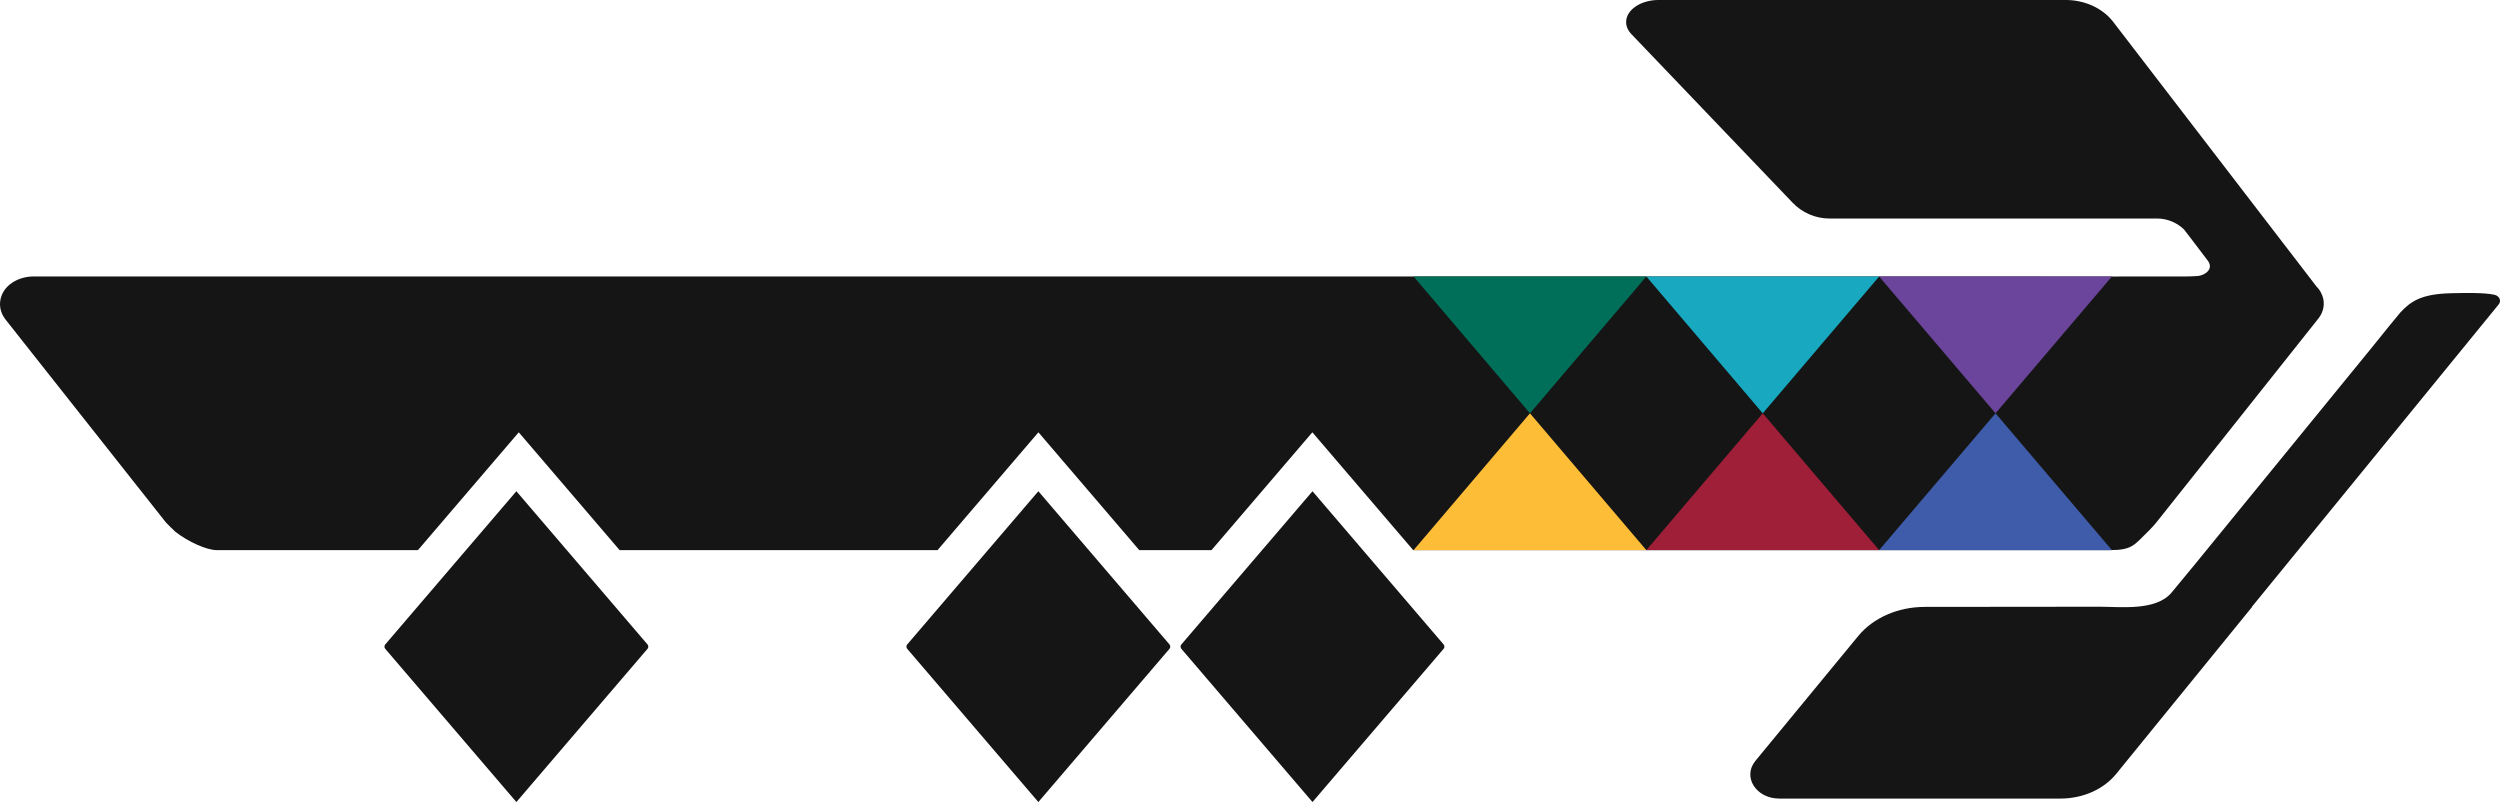 <svg xmlns="http://www.w3.org/2000/svg" id="Layer_2" viewBox="0 0 1564.79 502.01"><defs><style>      .cls-1 {        fill: #6b459b;      }      .cls-2 {        fill: #9f1f38;      }      .cls-3 {        fill: #3e5caa;      }      .cls-4 {        fill: #18a9c1;      }      .cls-5 {        fill: #febd37;      }      .cls-6 {        fill: #151515;      }      .cls-7 {        fill: #006f59;      }    </style></defs><g id="Layer_1-2" data-name="Layer_1"><g><g><g><path class="cls-6" d="M405.31,403.4l-25.07-29.3h0l-57.03-66.63-57.03,66.63h0l-25.07,29.3c-.63.74-.63,1.95,0,2.68l82.1,95.93,82.1-95.93c.63-.74.63-1.95,0-2.68Z"></path><path class="cls-6" d="M903.61,403.4l-25.07-29.3h0l-57.03-66.63-57.03,66.63h0l-25.07,29.3c-.63.74-.63,1.95,0,2.68l82.1,95.93,82.1-95.93c.63-.74.63-1.95,0-2.68Z"></path><path class="cls-6" d="M732.02,403.4l-25.07-29.3h0l-57.03-66.63-57.03,66.63h0l-25.07,29.3c-.63.74-.63,1.95,0,2.68l82.1,95.93,82.1-95.93c.63-.74.63-1.95,0-2.68Z"></path><path class="cls-6" d="M1204.59,379.88c-16.59,0-32.11,6.81-41.49,18.2l-64.36,78.15c-8.24,10.01.37,23.61,14.94,23.61h175.97c13.97,0,27.02-5.76,34.86-15.39l85.11-104.57h-.18s115.9-142,154.53-189.34c1.82-2.23.49-5.31-2.59-6.02-6.21-1.43-18.33-1.19-27.29-.98-18.95.44-25.39,5.32-31.72,12.1-.01.01-6.98,8.47-6.99,8.48-3.88,4.76-7.41,9.25-11.3,14.01-13.27,16.26-6.26,7.68-19.54,23.94-16.31,19.99-32.63,39.98-48.94,59.96-14.19,17.38-28.38,34.77-42.56,52.15-4.14,5.07-9.04,10.9-13.76,16.64-9.68,11.75-31.89,8.94-45.23,8.94l-109.46.11Z"></path></g><path class="cls-6" d="M1453.57,185.14h.02s-.04-.06-.04-.06c-.29-.82-.63-1.62-1.07-2.39-.43-.76-.92-1.5-1.48-2.2-.31-.4-.7-.75-1.05-1.13l-127.78-166.34c-6.66-8.16-17.6-13.03-29.29-13.03h-254.7c-11.25,0-20.37,6.19-20.37,13.83,0,2.75,1.2,5.43,3.46,7.71l100.77,105.37c6.04,6.32,14.4,9.89,23.15,9.89h205.12c6.48,0,12.53,2.75,16.76,6.92,0,0,8.02,10.37,14.83,19.46,3.8,5.07-1.43,8.98-6,9.57-1.07.14-5.8.29-7.15.3-34.47.15-118.21,0-118.21,0H21.06c-8.82,0-17.03,4.51-19.92,11.59-2.16,5.28-1.19,10.94,2.32,15.38,0,0,73.4,92.87,100.39,127.01.34.43,5.39,5.43,6.03,5.93,7.63,5.97,19.39,11.38,25.64,11.38h126.07l6.09-7.11,57.03-66.63,57.03,66.63,6.09,7.11h199l6.09-7.11,57.03-66.63,57.03,66.63,6.09,7.11h45.23l6.09-7.11h0l57.03-66.63,57.03,66.63,6.09,7.11h436.19c14.12,0,15.15-3.28,24.51-12.4,1.33-1.3,3.39-3.57,4.55-5.03l101.27-127.46c3.62-4.55,4.19-9.74,2.56-14.31Z"></path></g><g><polygon class="cls-5" points="957.63 258.7 884.78 344.34 1030.48 344.34 957.63 258.7"></polygon><polygon class="cls-2" points="1103.33 258.7 1030.48 344.34 1176.18 344.34 1103.33 258.7"></polygon><polygon class="cls-3" points="1249.03 258.7 1176.18 344.34 1321.88 344.34 1249.03 258.7"></polygon><polygon class="cls-7" points="957.63 258.7 884.78 173.06 1030.48 173.06 957.63 258.7"></polygon><polygon class="cls-4" points="1103.33 258.7 1030.48 173.06 1176.18 173.06 1103.33 258.7"></polygon><polygon class="cls-1" points="1249.03 258.7 1176.18 173.06 1321.88 173.06 1249.03 258.7"></polygon></g></g></g></svg>